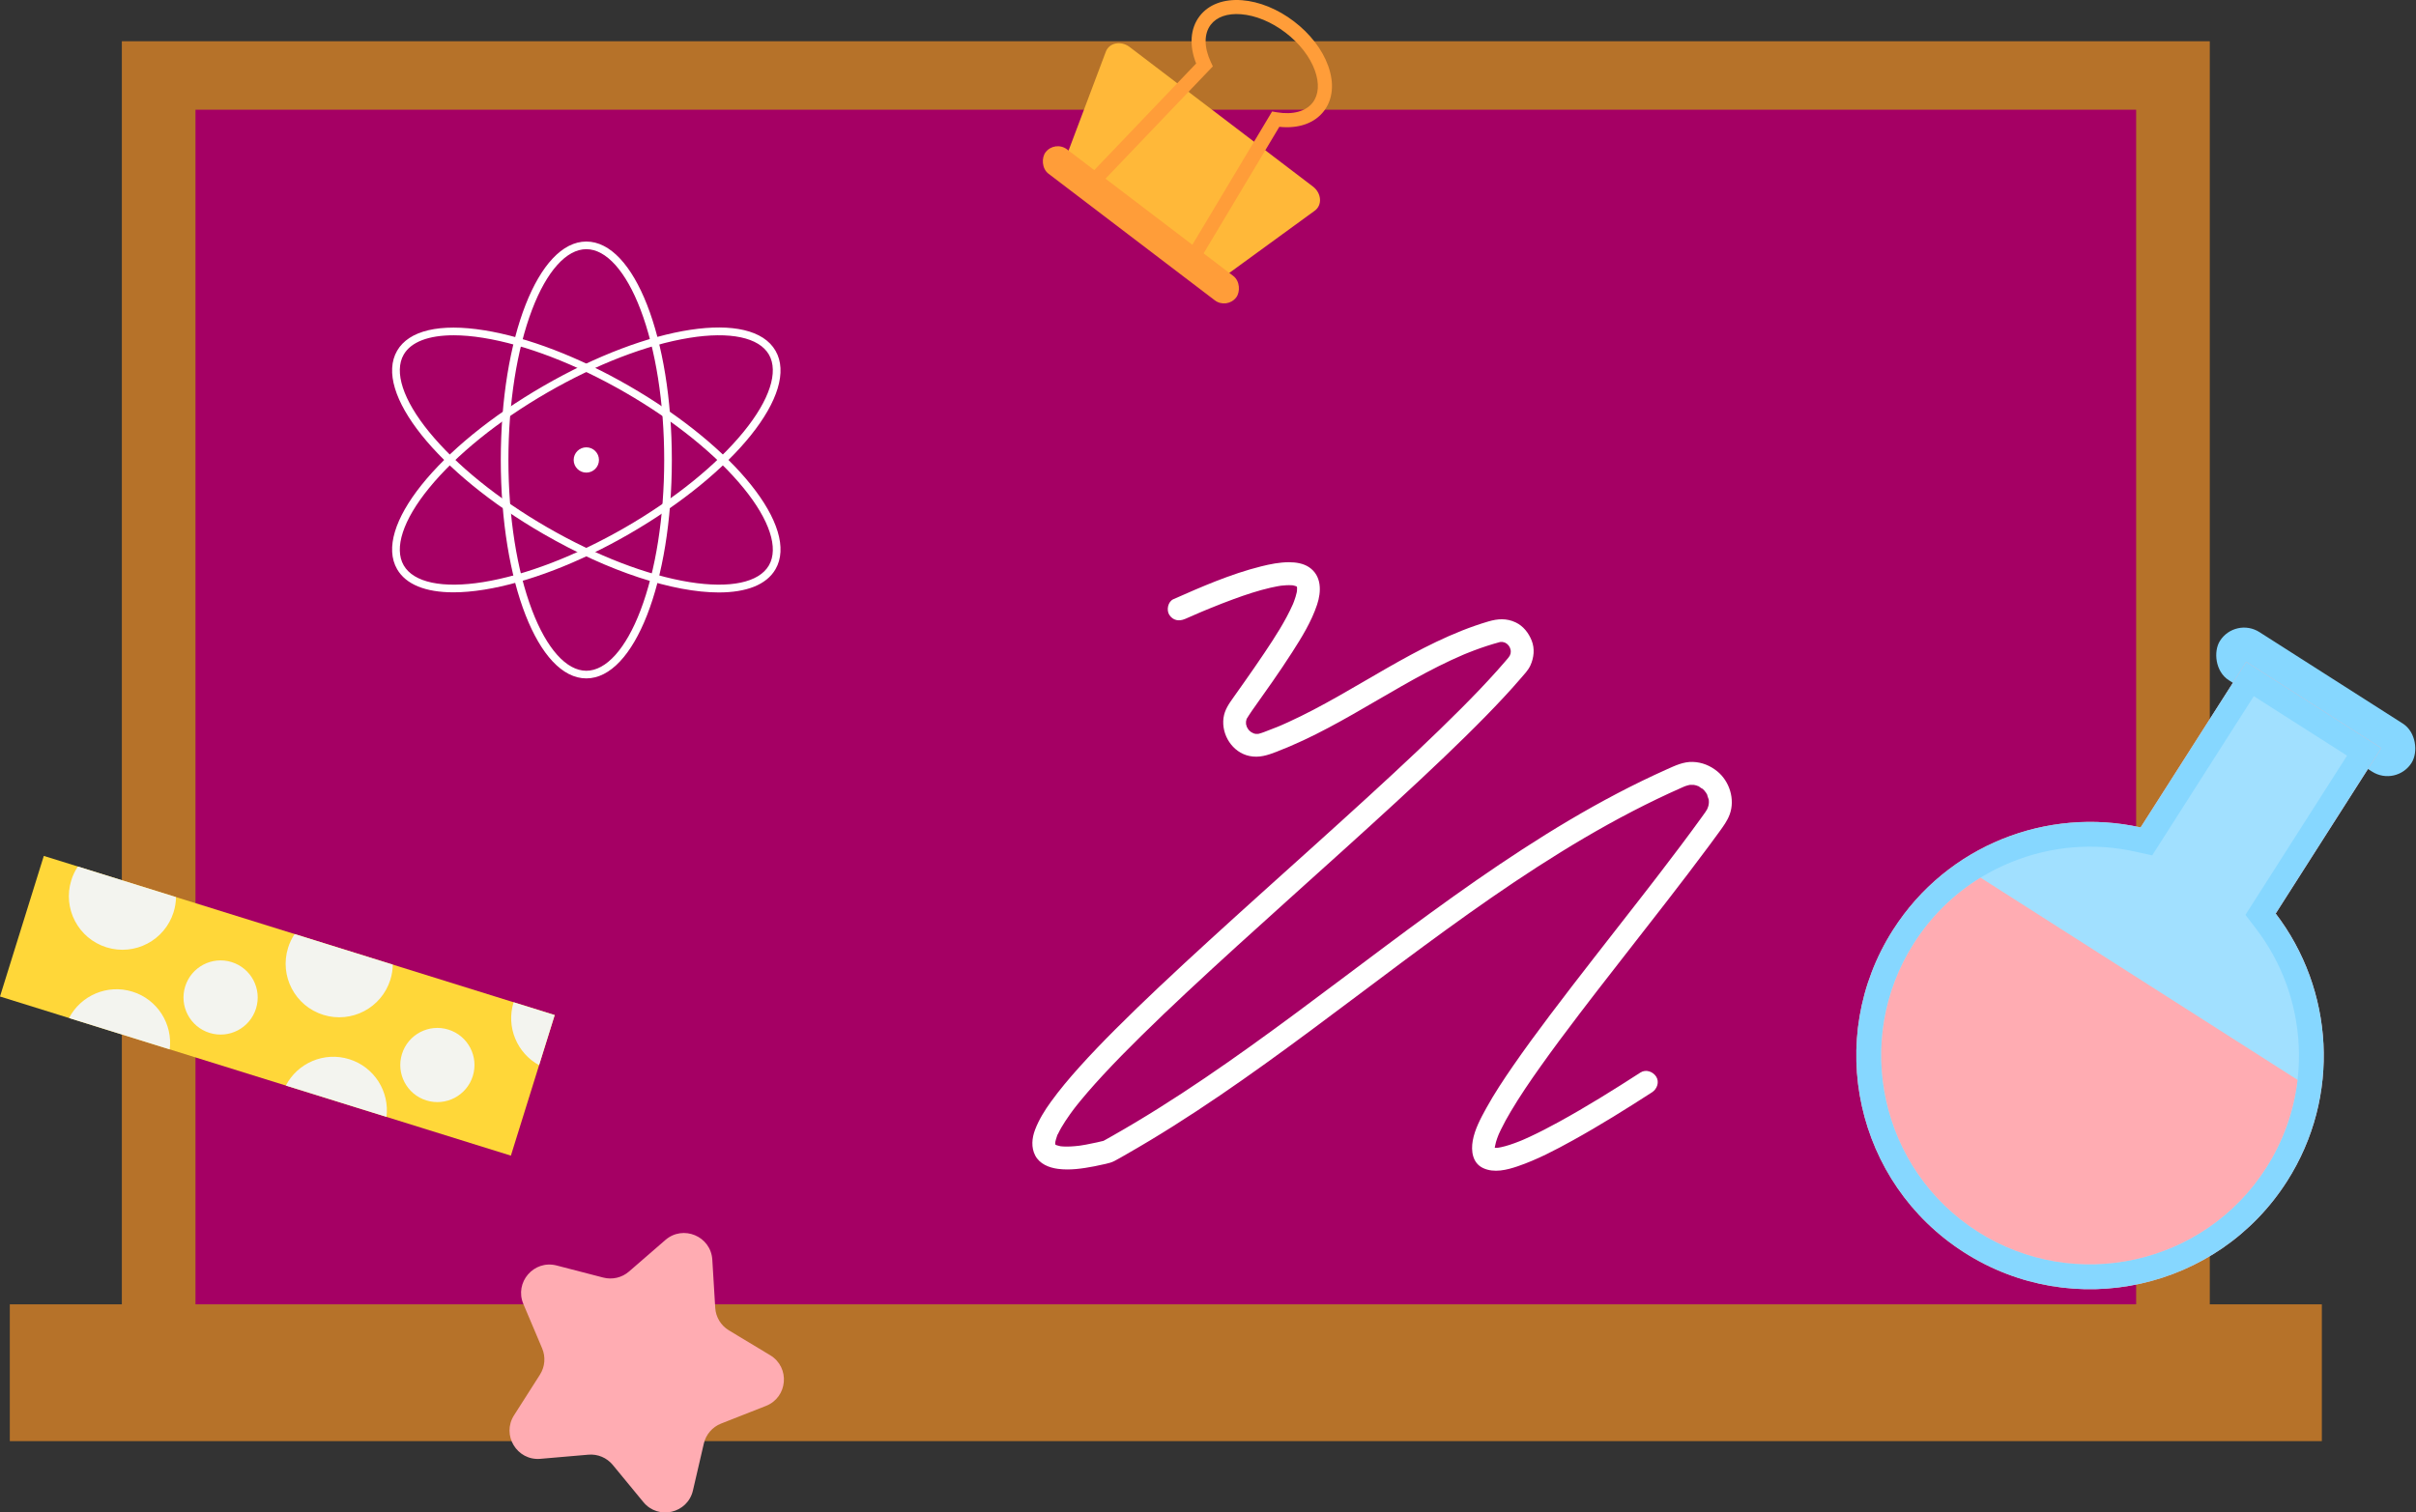 <svg xmlns="http://www.w3.org/2000/svg" viewBox="0 0 1096.001 686.304" width="100%" style="vertical-align: middle; max-width: 100%; width: 100%;"><rect x="0" y="0" width="1096.001" height="686.304" fill="#333333" stroke="none"/><g><g><g><rect x="55.279" y="18.718" width="947.174" height="621.62" fill="rgb(182, 114, 41)"></rect><rect x="88.682" y="49.783" width="880.368" height="559.49" fill="rgb(165,0,100)"></rect><rect x="4.445" y="591.859" width="1048.843" height="62.079" fill="rgb(182, 114, 41)"></rect></g><g><rect x="999.009" y="305.534" width="103.047" height="25.885" rx="12.942" ry="12.942" transform="translate(336.201 -515.056) rotate(32.539)" fill="rgb(134, 215, 255)"></rect><path d="M1032.35,414.541l47.91-75.093-61.275-39.094-47.91,75.093c-42.249-9.36-87.695,7.911-112.321,46.509-31.493,49.36-17.008,114.905,32.352,146.397,49.36,31.493,114.905,17.008,146.397-32.352,24.626-38.597,21.138-87.09-5.154-121.46Z" fill="rgb(255, 172, 178)"></path><path d="M1032.35,414.541l47.91-75.093-61.275-39.094-47.91,75.093c-42.249-9.36-87.695,7.911-112.321,46.509-31.493,49.36-17.008,114.905,32.352,146.397,49.36,31.493,114.905,17.008,146.397-32.352,24.626-38.597,21.138-87.09-5.154-121.46Z" fill="rgb(134, 215, 255)"></path><g style="opacity:.22;"><path d="M897.159,558.867c-44.051-28.105-57.023-86.808-28.918-130.859,10.662-16.712,25.975-29.457,44.283-36.859,17.927-7.247,37.332-8.878,56.118-4.717l7.686,1.703,46.092-72.243,42.302,26.99-46.092,72.243,4.783,6.253c11.69,15.282,18.388,33.568,19.371,52.879,1.003,19.722-4.103,38.98-14.765,55.691-28.105,44.051-86.808,57.023-130.859,28.918Z" fill="rgb(255, 255, 255)"></path></g><path d="M868.241,428.008c-28.105,44.051-15.132,102.754,28.918,130.859,44.051,28.105,102.754,15.132,130.859-28.918,7.798-12.223,12.62-25.809,14.258-39.941l-143.821-91.761c-12.126,7.44-22.415,17.538-30.213,29.761Z" fill="rgb(255, 172, 178)"></path></g><path d="M323.134,571.607l1.323,21.822c.256,4.229,2.578,8.061,6.207,10.248l18.727,11.281c9.139,5.506,7.998,19.101-1.931,23.007l-20.345,8.002c-3.943,1.551-6.87,4.942-7.828,9.07l-4.942,21.296c-2.412,10.393-15.695,13.51-22.477,5.273l-13.897-16.877c-2.693-3.271-6.824-5.007-11.045-4.642l-21.781,1.881c-10.63,.918-17.698-10.752-11.961-19.748l11.756-18.432c2.278-3.572,2.653-8.037,1.002-11.939l-8.519-20.134c-4.158-9.826,4.757-20.155,15.085-17.478l21.163,5.485c4.101,1.063,8.463,.04,11.664-2.736l16.516-14.324c8.06-6.991,20.638-1.704,21.284,8.946Z" fill="rgb(255, 172, 178)"></path><g><path d="M265.978,307.833c-21.756,0-38.799-43.536-38.799-99.114s17.043-99.114,38.799-99.114,38.799,43.536,38.799,99.114-17.043,99.114-38.799,99.114Zm0-194.764c-8.998,0-17.961,9.989-24.591,27.407-6.928,18.201-10.743,42.437-10.743,68.243s3.815,50.042,10.743,68.244c6.63,17.417,15.593,27.407,24.591,27.407s17.962-9.989,24.592-27.407c6.928-18.201,10.742-42.437,10.742-68.244s-3.814-50.042-10.742-68.243c-6.63-17.417-15.593-27.407-24.592-27.407Z" fill="rgb(255, 255, 255)"></path><path d="M326.086,268.835c-20.414,0-49.589-9.243-79.507-26.516-48.131-27.789-77.313-64.315-66.436-83.158,5.336-9.241,19.392-12.537,39.582-9.281,19.632,3.166,42.947,12.129,65.652,25.237h0c48.132,27.789,77.314,64.316,66.437,83.158-4.117,7.13-13.301,10.559-25.729,10.559Zm-120.273-116.699c-11.349,0-19.353,3.013-22.669,8.757-4.499,7.793-.33,20.55,11.439,35,12.298,15.1,31.38,30.522,53.729,43.425,22.349,12.903,45.245,21.717,64.472,24.818,18.397,2.965,31.532,.2,36.031-7.593s.329-20.55-11.439-35c-12.299-15.1-31.38-30.522-53.729-43.426-22.349-12.903-45.245-21.717-64.472-24.817-4.838-.78-9.313-1.164-13.361-1.164Z" fill="rgb(255, 255, 255)"></path><path d="M205.702,268.78c-12.683,0-21.564-3.586-25.559-10.504-10.878-18.842,18.305-55.369,66.436-83.158h0c48.131-27.789,94.355-34.798,105.235-15.957,10.878,18.842-18.305,55.369-66.437,83.158-22.705,13.108-46.021,22.072-65.652,25.238-5.076,.819-9.765,1.223-14.023,1.223Zm41.743-92.162l.866,1.5c-22.349,12.903-41.431,28.326-53.729,43.426-11.77,14.45-15.938,27.207-11.439,35,4.499,7.793,17.636,10.561,36.03,7.593,19.227-3.101,42.123-11.915,64.472-24.818,22.35-12.903,41.431-28.325,53.729-43.425,11.769-14.45,15.938-27.207,11.439-35-4.5-7.794-17.635-10.562-36.031-7.593-19.227,3.101-42.123,11.914-64.472,24.817l-.866-1.5Z" fill="rgb(255, 255, 255)"></path><circle cx="265.979" cy="208.719" r="5.736" fill="rgb(255, 255, 255)"></circle></g><g><path d="M555.006,125.777l-71.417-54.384,18.068-47.956c1.53-4.062,6.866-5.1,10.804-2.101l83.122,63.297c3.938,2.999,4.357,8.418,.848,10.974l-41.424,30.169Z" fill="rgb(255, 184, 57)"></path><rect x="463.203" y="95.083" width="108.707" height="13.878" rx="6.939" ry="6.939" transform="translate(167.604 -292.702) rotate(37.289)" fill="rgb(255, 157, 57)"></rect><path d="M540.78,123.715l-51.42-39.156,53.262-55.747c-3.219-8.161-2.689-15.883,1.54-21.437,4.061-5.333,10.902-7.921,19.26-7.279,7.85,.6,16.218,4.01,23.562,9.603s12.858,12.753,15.523,20.161c2.839,7.889,2.165,15.17-1.896,20.502-4.23,5.555-11.529,8.121-20.256,7.186l-39.576,66.167Zm-41.877-39.909l40.064,30.509,38.116-63.726,2.15,.364c7.264,1.228,13.209-.395,16.302-4.457,2.705-3.553,3.049-8.694,.968-14.477-2.253-6.264-7.007-12.388-13.385-17.245-6.378-4.857-13.546-7.811-20.184-8.317-6.132-.474-10.993,1.23-13.697,4.783-3.094,4.062-3.079,10.222,.038,16.9l.923,1.977-51.296,53.689Z" fill="rgb(255, 157, 57)"></path></g><g><rect x="4.445" y="422.977" width="242.753" height="66.825" transform="translate(141.457 -16.768) rotate(17.306)" fill="rgb(255, 215, 57)"></rect><path d="M203.422,467.202c-8.874-2.765-18.308,2.187-21.073,11.061s2.187,18.308,11.061,21.073c8.874,2.765,18.308-2.187,21.073-11.061,2.765-8.874-2.187-18.308-11.061-21.073Zm-26.332-22.666c.707-2.27,1.058-4.564,1.097-6.827l-44.531-13.875c-1.253,1.884-2.268,3.972-2.975,6.242-3.993,12.816,3.159,26.442,15.975,30.435,12.816,3.993,26.442-3.159,30.435-15.975Zm-98.34-30.64c.707-2.27,1.058-4.564,1.097-6.827l-44.531-13.875c-1.253,1.884-2.268,3.972-2.975,6.242-3.993,12.816,3.159,26.442,15.975,30.435s26.442-3.159,30.435-15.975Zm154.244,40.889c-3.507,11.256,1.585,23.134,11.558,28.565l7.09-22.755-18.648-5.81Zm-74.553,25.847c-11.403-3.553-23.441,1.722-28.771,11.954l45.66,14.226c1.425-11.449-5.486-22.628-16.889-26.18Zm-98.34-30.64c-11.403-3.553-23.441,1.722-28.771,11.954l45.66,14.226c1.425-11.449-5.486-22.628-16.889-26.18Zm44.981-13.43c-8.874-2.765-18.308,2.187-21.073,11.061s2.187,18.308,11.061,21.073c8.874,2.765,18.308-2.187,21.073-11.061s-2.187-18.308-11.061-21.073Z" fill="rgb(243, 244, 239)"></path></g><path d="M537.551,280.884c2.102-.93,4.209-1.85,6.323-2.753,.523-.224,1.047-.446,1.571-.668-.783,.332,.264-.11,.52-.217,1.066-.446,2.135-.888,3.205-1.324,3.481-1.421,6.983-2.792,10.514-4.083,5.438-1.988,10.958-3.833,16.604-5.138,1.067-.247,2.14-.472,3.218-.668,.475-.086,.952-.167,1.429-.24,.258-.04,1.203-.169,.15-.028s-.127,.019,.123-.01c1.6-.185,3.22-.284,4.829-.184,.319,.02,.636,.065,.954,.085,.689,.043-1.486-.271-.829-.11,.172,.042,.353,.059,.527,.094,.545,.11,1.054,.315,1.588,.447,.695,.171-1.209-.611-.775-.331,.09,.058,.2,.087,.293,.14,.226,.129,.449,.262,.674,.393,.895,.519-.888-.853-.461-.362,.14,.161,.32,.327,.476,.473,.679,.635-.742-1.203-.38-.491,.097,.191,.219,.391,.332,.573,.47,.757-.497-1.519-.242-.575,.061,.225,.141,.443,.195,.67,.069,.294,.201,1.246,.037,.026-.165-1.227-.032-.148-.021,.182,.019,.537-.023,1.066-.06,1.601-.071,1.035,.29-1.618,.057-.424-.061,.312-.112,.625-.179,.936-.14,.646-.311,1.286-.502,1.918-.21,.695-.446,1.382-.699,2.062-.14,.377-.289,.75-.437,1.123-.501,1.262,.527-1.187-.036,.087-3.453,7.808-8.191,15.044-12.923,22.121-2.95,4.412-5.981,8.769-9.035,13.11-1.655,2.353-3.317,4.7-4.981,7.046-2.087,2.943-4.08,5.722-4.575,9.405-1.026,7.634,4.009,15.656,11.764,17.278,4.39,.918,8.188-.335,12.246-1.901,4.125-1.592,8.194-3.342,12.2-5.212,15.4-7.19,29.846-16.203,44.6-24.592,7.328-4.166,14.743-8.197,22.386-11.759,1.867-.87,3.75-1.702,5.641-2.518,.55-.238-.118,.05-.191,.08,.281-.116,.561-.234,.842-.349,.421-.173,.842-.345,1.265-.514,.983-.395,1.971-.78,2.962-1.154,3.835-1.447,7.728-2.71,11.682-3.788,.033-.009,.518-.11,.52-.103,.018,.078-1.111,.05-.529,.083,.37,.021,.788-.007,1.162-.02,.931-.033-.995-.252-.106-.035,.407,.099,.806,.212,1.21,.32,.825,.22-1.008-.576,.03,.022,.264,.152,.526,.307,.789,.462,.959,.568-.576-.597,.034,.013,.249,.249,.505,.493,.754,.743,.844,.847-.41-.71,.034,.012,.159,.258,.331,.505,.48,.769,.086,.153,.684,1.279,.261,.469-.386-.74,.063,.268,.132,.523,.056,.205,.245,1.428,.146,.499-.102-.951-.001,.335,0,.526,.001,.227-.126,.725-.042,.924-.013-.031,.231-1.115,.075-.609-.077,.249-.107,.517-.177,.77-.038,.136-.361,.82-.309,.916-.067-.125,.6-1.118,.108-.339-.09,.143-.164,.298-.251,.444-.109,.182-.766,1.023-.291,.485s-.106,.107-.217,.24c-.53,.632-1.063,1.26-1.6,1.886-1.146,1.336-2.308,2.659-3.481,3.972-5.273,5.9-10.769,11.6-16.352,17.206-6.523,6.55-13.177,12.968-19.893,19.32-7.395,6.995-14.869,13.907-22.378,20.779-7.926,7.253-15.894,14.461-23.874,21.656-8.122,7.322-16.257,14.63-24.38,21.951-7.987,7.199-15.962,14.41-23.896,21.666-7.523,6.88-15.012,13.798-22.424,20.798-6.708,6.335-13.356,12.736-19.877,19.265-5.641,5.648-11.194,11.389-16.527,17.33-4.504,5.017-8.861,10.187-12.815,15.651-2.872,3.968-5.46,8.12-7.208,12.714-1.425,3.745-1.84,8.022,.065,11.676,1.997,3.831,6.201,5.511,10.249,6.055,5.519,.742,11.152-.113,16.581-1.149,1.72-.328,3.432-.699,5.137-1.099,1.393-.327,2.678-.641,3.967-1.309,1.819-.943,3.588-2,5.368-3.014,7.228-4.119,14.352-8.419,21.387-12.858,14.214-8.969,28.063-18.503,41.714-28.303,13.782-9.893,27.363-20.062,40.932-30.244,13.585-10.194,27.157-20.405,40.907-30.376,13.647-9.897,27.47-19.561,41.638-28.701,13.997-9.029,28.335-17.549,43.126-25.216,7.274-3.77,14.656-7.334,22.15-10.645,.485-.214,.976-.417,1.457-.64,.567-.262-.193,.078-.258,.102,.239-.087,.472-.184,.713-.266,.35-.12,.706-.227,1.064-.319,.175-.045,.353-.078,.529-.123,1.16-.292-.156,.043-.159-.015-.006-.096,2.076-.058,2.214-.055,.072,.001,.449,.082,.499,.041-.03,.025-1.093-.213-.564-.071,.42,.113,.853,.172,1.273,.291,.156,.044,.975,.411,1.073,.358-.029,.016-.969-.473-.502-.21,.138,.078,.292,.137,.433,.208,.421,.213,1.464,1.172,1.897,1.177-.111-.001-.944-.822-.307-.215,.115,.11,.239,.211,.355,.319,.233,.216,.459,.441,.676,.673,.207,.22,.47,.724,.727,.841-.037-.017-.587-.868-.338-.415,.1,.183,.241,.352,.353,.529,.199,.313,.385,.634,.557,.963,.072,.138,.13,.295,.213,.427,.277,.443-.202-.478-.201-.514-.018,.61,.544,1.667,.69,2.289,.024,.103,.023,.394,.087,.473-.031-.038-.06-1.111-.083-.583-.016,.372,.056,.759,.058,1.134,.001,.329-.029,.655-.036,.983-.015,.73-.232-.167,.068-.392-.076,.057-.102,.556-.125,.661-.072,.334-.159,.666-.259,.992-.066,.218-.595,1.334-.227,.697,.398-.688-.301,.542-.382,.684-.218,.386-.458,.759-.709,1.124-.675,.98-1.387,1.938-2.085,2.902-2.902,4.011-5.848,7.992-8.818,11.953-3.149,4.199-6.327,8.376-9.521,12.54-.812,1.059-1.626,2.117-2.44,3.174-.394,.512-.789,1.024-1.184,1.536-.213,.276-.427,.553-.64,.829-.344,.446,.386-.5,.354-.459-.153,.198-.306,.396-.459,.594-1.663,2.15-3.329,4.298-4.997,6.444-6.808,8.759-13.651,17.49-20.463,26.246-6.778,8.713-13.534,17.444-20.175,26.263-5.721,7.598-11.367,15.258-16.771,23.085-4.274,6.19-8.448,12.484-12.088,19.072-2.534,4.586-5.241,9.603-6.168,14.816-.829,4.666-.144,10.132,4.672,12.41,4.989,2.361,10.857,.869,15.822-.831,8.668-2.968,16.902-7.299,24.899-11.721,12.27-6.785,24.174-14.227,35.952-21.827,2.281-1.472,3.431-4.679,1.864-7.109-1.47-2.28-4.666-3.44-7.109-1.864-12.13,7.827-24.394,15.495-37.058,22.436-4.356,2.387-8.764,4.687-13.272,6.777-.924,.428-1.852,.847-2.785,1.254-.23,.1-.46,.198-.69,.298-.843,.367,.772-.318,.468-.196-.439,.176-.874,.363-1.313,.54-1.539,.619-3.094,1.199-4.672,1.709-1.268,.41-2.552,.776-3.855,1.059-.571,.124-1.15,.201-1.722,.315-.205,.041,1.692-.178,.589-.086-.266,.022-.531,.049-.798,.064-.435,.023-.872,.029-1.308,.006-.19-.01-.381-.043-.571-.047-.375-.008,1.711,.348,.73,.085-.294-.079-.675-.252-.973-.278-.01,0,1.495,.79,.739,.297-.121-.079-.265-.175-.395-.236-.663-.312,1.052,1.021,.674,.521-.078-.102-.214-.224-.311-.307-.626-.536,.805,1.274,.523,.685-.06-.124-.151-.262-.229-.377-.487-.711,.336,.653,.322,.801,.011-.118-.121-.321-.149-.444-.033-.145-.064-.298-.105-.441-.268-.95,.096,1.496,.097,.763,0-.358-.041-.715-.029-1.075,.006-.187,.023-.372,.034-.558,.005-.089,.021-.177,.026-.266,.046-.819-.185,1.136-.128,.925,.247-.912,.358-1.859,.628-2.772,.315-1.065,.695-2.11,1.11-3.139,.05-.125,.103-.248,.152-.373,.325-.815-.394,.905-.285,.672,.139-.298,.262-.605,.397-.906,.274-.61,.557-1.216,.849-1.818,1.364-2.815,2.893-5.549,4.488-8.238,4.107-6.925,8.659-13.584,13.312-20.15,5.69-8.029,11.584-15.911,17.543-23.741,1.619-2.127,3.244-4.251,4.873-6.371,.812-1.056,1.625-2.112,2.438-3.167,.182-.236,.364-.471,.545-.707,.091-.118,.182-.236,.273-.354,.52-.673-.219,.284-.265,.343,.428-.551,.854-1.105,1.281-1.657,3.37-4.354,6.753-8.697,10.139-13.038,6.81-8.73,13.636-17.448,20.409-26.206,6.606-8.542,13.178-17.111,19.601-25.792,1.467-1.983,2.927-3.972,4.375-5.969,1.855-2.557,3.668-4.972,4.769-7.976,2.504-6.83-.095-15.044-5.686-19.557-3.172-2.56-6.888-4.088-10.994-4.236-4.327-.156-8.078,1.679-11.924,3.398-7.551,3.375-14.987,7.005-22.313,10.841-14.766,7.732-29.08,16.305-43.058,25.376-14.149,9.182-27.958,18.876-41.598,28.794-13.738,9.99-27.307,20.21-40.894,30.403-13.567,10.178-27.154,20.334-40.947,30.204-13.597,9.73-27.398,19.187-41.563,28.075-7.044,4.419-14.177,8.697-21.415,12.791-.86,.486-1.722,.97-2.585,1.451-.039,.022-1.4,.763-1.395,.774-.047-.099,.944-.228,.533-.226-.151,0-.37,.092-.512,.126-.891,.218-1.783,.429-2.678,.631-1.633,.369-3.273,.709-4.921,1.007-.747,.135-1.496,.262-2.247,.378-.37,.057-.74,.107-1.11,.164-.733,.112,1.493-.188,.764-.102-.202,.024-.403,.052-.605,.077-1.253,.152-2.511,.27-3.772,.332-1.096,.054-2.195,.068-3.291,.014-.474-.023-.945-.067-1.417-.11-1.083-.098,1.088,.178,.65,.092-.214-.042-.433-.068-.647-.108-.766-.144-1.475-.399-2.218-.617-.616-.181,1.54,.749,.725,.303-.146-.08-.301-.145-.448-.226-.258-.141-.507-.374-.772-.489-.114-.049,1.256,1.111,.674,.511-.1-.103-.213-.203-.32-.301-.097-.089-.169-.212-.269-.296-.351-.294,.916,1.4,.518,.666-.127-.234-.266-.516-.418-.732-.306-.434,.545,1.614,.35,.82-.034-.139-.093-.274-.131-.412-.037-.131-.06-.266-.096-.398-.254-.946,.251,.654,.103,.871,.082-.121-.053-.743-.053-.912,0-.34,.042-.673,.057-1.011,.038-.808-.298,1.721-.108,.812,.038-.182,.064-.366,.101-.548,.158-.77,.383-1.525,.645-2.265,.094-.265,.263-1.113,.491-1.267,.034-.023-.669,1.524-.364,.868,.051-.109,.097-.221,.147-.331,.102-.225,.206-.45,.313-.673,.951-1.99,2.083-3.891,3.286-5.738,.696-1.069,1.42-2.12,2.163-3.157,.397-.555,.8-1.106,1.208-1.653,.202-.272,.406-.543,.611-.813,.199-.262,1.046-1.364,.371-.49-.696,.902,.122-.154,.297-.376,.24-.306,.482-.611,.724-.915,.481-.603,.967-1.202,1.456-1.799,1.05-1.28,2.118-2.546,3.198-3.801,2.326-2.701,4.713-5.351,7.135-7.966,5.652-6.101,11.497-12.022,17.423-17.856,6.785-6.68,13.685-13.244,20.638-19.748,7.567-7.078,15.201-14.084,22.865-21.058,8.01-7.289,16.053-14.541,24.102-21.787,8.119-7.309,16.244-14.61,24.349-21.934,7.897-7.135,15.777-14.29,23.607-21.499,7.317-6.736,14.592-13.518,21.78-20.393,6.484-6.201,12.9-12.475,19.168-18.895,5.303-5.431,10.511-10.963,15.462-16.719,1.599-1.859,3.441-3.724,4.457-5.97,1.594-3.525,2.023-7.575,.567-11.241-1.385-3.488-3.816-6.626-7.283-8.259-4.109-1.935-8.087-1.686-12.358-.426-16.327,4.814-31.51,12.875-46.221,21.292s-29.188,17.391-44.645,24.435c-.906,.413-1.815,.819-2.728,1.217-.42,.183-.842,.364-1.263,.546-.175,.075-.922,.38-.025,.011-.282,.116-.563,.234-.846,.35-1.9,.781-3.814,1.526-5.744,2.23-.843,.307-1.687,.641-2.561,.853-.169,.041-.361,.056-.524,.112-.657,.224,1.027-.017,.346-.043-.39-.015-.787,.045-1.18,.031-.113-.004-.608-.081-.659-.046,.049-.034,1.078,.232,.577,.065-.3-.1-.63-.137-.935-.228-.202-.06-.4-.15-.603-.202-.509-.129,.494,.18,.511,.22-.066-.159-.944-.501-1.104-.601-.125-.078-.258-.201-.392-.26-.45-.2,.404,.264,.425,.343-.051-.189-.679-.602-.812-.735-.221-.221-.412-.474-.633-.693-.371-.366,.337,.396,.332,.434,.011-.08-.367-.545-.433-.652-.165-.268-.307-.545-.457-.822-.583-1.075,.204,.777-.023-.061-.083-.304-.191-.6-.265-.907-.007-.027-.077-.566-.131-.618,.116,.113,.089,1.215,.062,.437-.013-.375-.04-.744-.028-1.121,.007-.234-.044-1.279,.012-.442,.051,.764,.083-.257,.183-.606,.045-.155,.13-.326,.155-.485,.092-.57-.458,.777-.136,.279,.827-1.278,1.601-2.569,2.487-3.818,6.202-8.742,12.441-17.475,18.226-26.502,4.358-6.8,8.753-13.907,11.318-21.617,1.986-5.971,2.138-13.106-3.641-17.001-2.611-1.76-5.992-2.257-9.074-2.26-4.291-.005-8.634,.871-12.781,1.911-13.677,3.428-26.825,9.174-39.679,14.86-2.495,1.104-3.267,4.934-1.864,7.109,1.665,2.583,4.44,3.045,7.109,1.864h0Z" fill="rgb(255, 255, 255)"></path></g></g></svg>